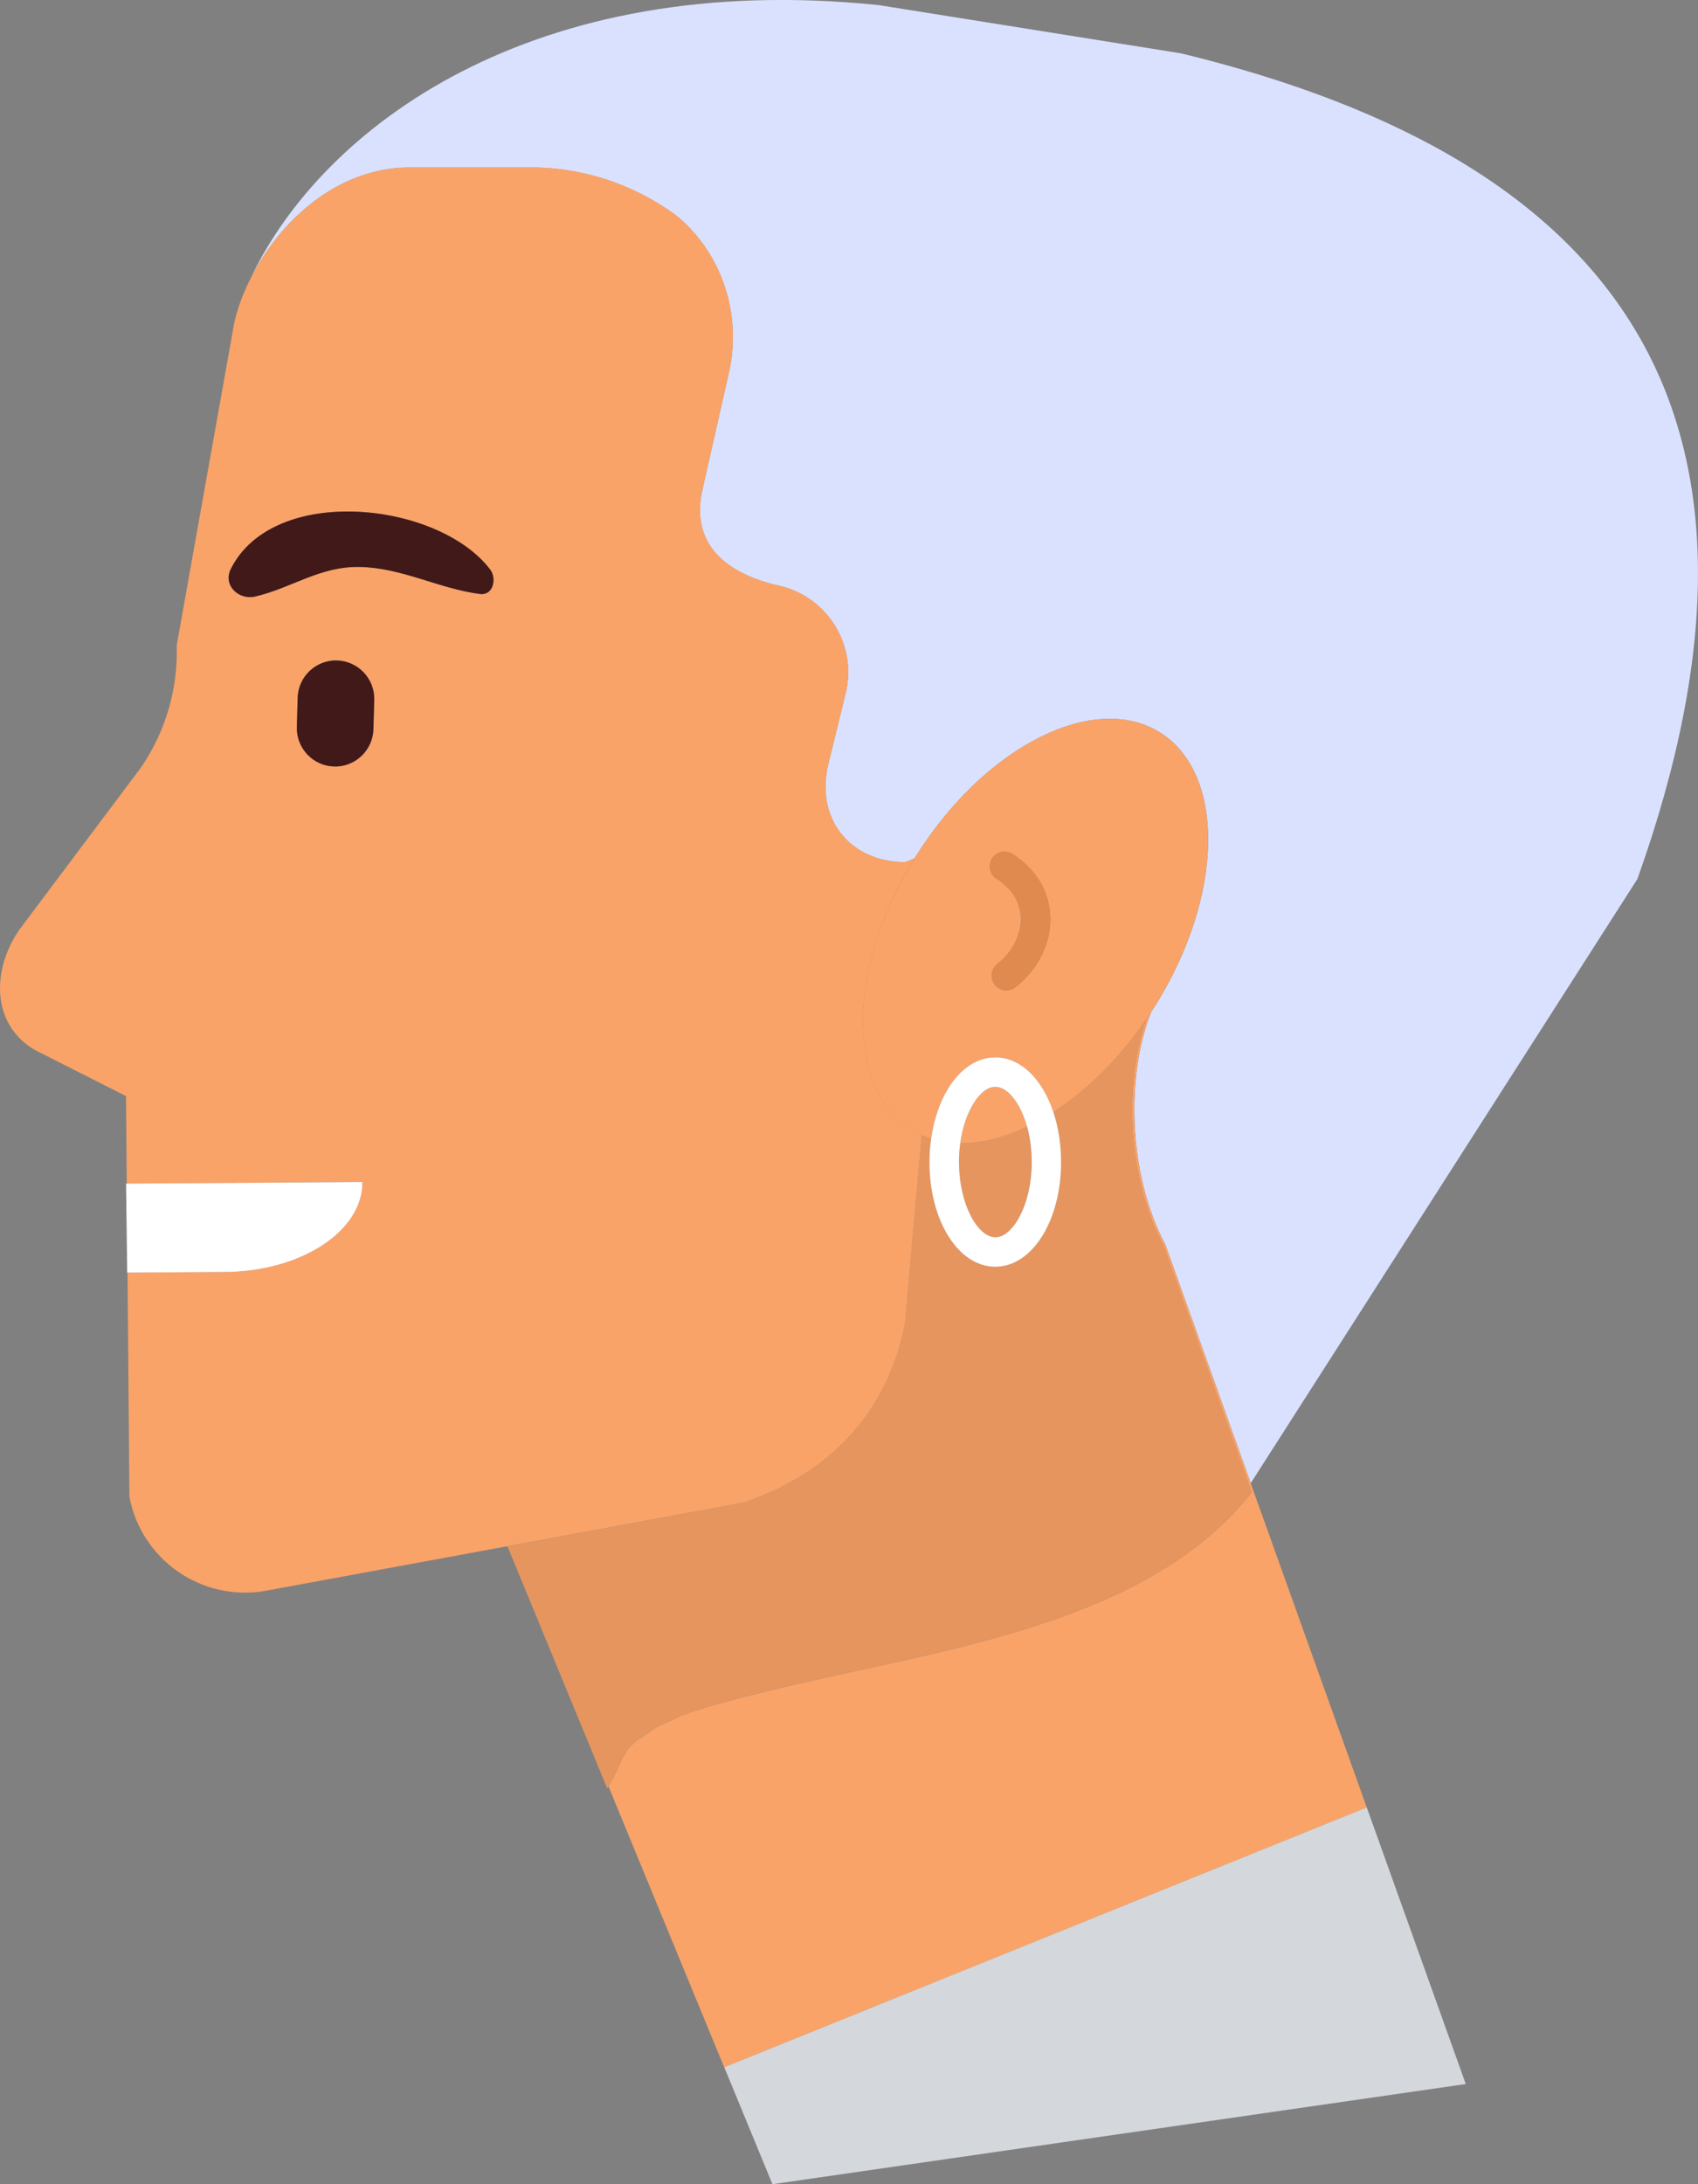 <?xml version="1.0" encoding="UTF-8"?><svg id="Layer_2" xmlns="http://www.w3.org/2000/svg" viewBox="0 0 254.82 327.73"><rect x="0" y="0" width="254.82" height="327.73" fill="#808080" stroke="none"/><defs><style>.cls-1{fill:#d4d7db;}.cls-2{fill:#fff;}.cls-3{fill:#f9a369;}.cls-4{fill:#421919;}.cls-5{fill:#e08a4f;}.cls-6{fill:#d9e1ff;}.cls-7{fill:#e6955e;}</style></defs><g id="Layer_1-2"><path class="cls-6" d="M172.56,152.36l.21-.55c.19-.29.38-.58.57-.87,10.32-16.45,10.66-34.81.75-41.03-9.9-6.21-26.3,2.08-36.62,18.52-.08.12-.14.24-.22.36-.87.39-1.42.58-1.42.58-8.33,0-13.51-6.62-11.53-14.7l2.6-10.61c1.75-7.12-2.58-14.34-9.71-16.1-.06-.02-.19-.05-.19-.05-8.49-1.9-13.51-6.62-11.53-14.7l3.81-16.84c2.06-8.39-.47-17.31-6.81-23.18-.42-.39-.81-.72-1.14-.96-6.41-4.68-14.24-7.24-22.38-7.1h-16.85c-11.59-.26-20.29,8.36-24.5,16.65C48.33,19.13,79.84-4.62,131.9.77l45.32,7.23c66.51,16.13,93.26,54.6,68.5,123.9l-58.02,90.64h0l-12.82-35.81c-5.19-9.67-6.14-24.1-2.32-34.38Z"/><path class="cls-6" d="M35.75,46.25s.01-.03.02-.04c0,.01,0,.03-.01.04h0Z"/><path class="cls-3" d="M94.24,262.45c.1-.11.2-.23.3-.33.33-.34.67-.66,1.01-.97,1.1-.62,2.18-1.54,3.25-2.14.76-.42,2.27-.91,3.08-1.46,1.17-.42,2.33-.84,3.52-1.2,4.05-1.25,8.18-2.23,12.3-3.22,23.5-5.62,54.61-9.42,70.14-29.22l-13.3-37.17c-5.11-9.51-6.1-23.62-2.49-33.86.24-.35.48-.71.71-1.07l-.21.55c-3.83,10.28-2.87,24.71,2.32,34.38l12.82,35.81,17.42,48.65-96.43,38.99-17.37-42.16c.76-1.28,1.44-2.63,2.01-4.06.32-.47.64-1,.92-1.52Z"/><polygon class="cls-1" points="205.11 271.19 219.97 312.7 115.92 327.73 108.69 310.18 108.69 310.18 205.11 271.19 205.11 271.19"/><path class="cls-7" d="M111.49,225.49c14.15-4.72,21.89-14.63,24.31-26.83l2.51-28.37c.46.21.93.4,1.42.55-.16,1.13-.25,2.3-.25,3.51,0,8.81,4.34,15.71,9.88,15.71,5.54,0,9.88-6.9,9.88-15.71,0-2.74-.42-5.29-1.16-7.51,5.01-3.22,9.89-7.99,13.98-13.97-3.61,10.25-2.62,24.35,2.49,33.86l13.3,37.17c-15.53,19.8-46.63,23.6-70.14,29.22-4.12.99-8.25,1.97-12.3,3.22-1.19.37-2.35.79-3.52,1.2-.81.55-2.32,1.04-3.08,1.46-1.07.6-2.15,1.52-3.25,2.14-.34.32-.68.64-1.01.97-.1.11-.2.22-.3.33-.28.52-.59,1.04-.92,1.52-.56,1.43-1.25,2.78-2.01,4.06-.07.11-.12.23-.19.34l-14.98-36.35,35.35-6.52Z"/><path class="cls-7" d="M144.1,171.52c3.16.03,6.57-.83,10.01-2.46.44,1.56.7,3.36.7,5.3,0,6.46-2.88,11.29-5.46,11.29s-5.45-4.83-5.45-11.29c0-.99.07-1.94.2-2.84Z"/><path class="cls-3" d="M2.79,139.68c-3.9,5.7-4.25,13.96,2.47,17.88l13.65,6.9.11,13.13,35.36-.23c.05,7.38-9.21,13.43-20.68,13.5l-14.56.09.28,33.63c1.79,9.45,10.81,15.74,20.29,14.14l36.44-6.72,35.35-6.52c14.15-4.72,21.89-14.63,24.31-26.83l2.51-28.37c-.55-.24-1.08-.52-1.59-.84-9.83-6.17-9.57-24.31.53-40.67-.87.39-1.42.58-1.42.58-8.33,0-13.51-6.62-11.53-14.7l2.6-10.61c1.75-7.12-2.58-14.34-9.71-16.1-.06-.02-.19-.05-.19-.05-8.49-1.9-13.51-6.62-11.53-14.7l3.81-16.84c2.06-8.39-.47-17.31-6.81-23.18-.42-.39-.81-.72-1.14-.96-6.41-4.68-14.24-7.24-22.38-7.1h-16.85c-11.59-.26-20.29,8.36-24.5,16.65-.76,1.5-1.38,3-1.84,4.42,0,.01,0,.03-.01.04-.38,1.19-.66,2.34-.82,3.41l-8.42,47.19c.21,6.52-1.67,12.95-5.35,18.33l-18.37,24.49ZM44.55,109.11l.12-4.42c.09-3.16,2.74-5.68,5.9-5.59,3.16.09,5.68,2.74,5.59,5.9l-.12,4.42c-.09,3.16-2.74,5.68-5.9,5.59-3.16-.09-5.68-2.74-5.59-5.9ZM34.65,85.35c6.43-12.8,31.17-10.09,38.92.12.97,1.28.52,3.93-1.58,3.65-6.14-.8-11.64-3.92-17.96-4.05-6.03-.13-10.2,3.14-15.75,4.44-2.43.56-4.88-1.66-3.63-4.16Z"/><path class="cls-4" d="M50.57,99.1c3.16.09,5.68,2.74,5.59,5.9l-.12,4.42c-.09,3.16-2.74,5.68-5.9,5.59-3.16-.09-5.68-2.74-5.59-5.9l.12-4.42c.09-3.16,2.74-5.68,5.9-5.59Z"/><path class="cls-2" d="M33.7,190.86l-14.56.09h-.05s-.17-13.36-.17-13.36h.11s35.36-.23,35.36-.23c.05,7.38-9.21,13.43-20.68,13.5Z"/><path class="cls-3" d="M137.47,128.43c-.08.12-.14.24-.22.36-10.1,16.35-10.36,34.5-.53,40.67.51.32,1.05.59,1.59.84.46.21.93.4,1.42.55.98-7.06,4.85-12.2,9.63-12.2,3.82,0,7.06,3.28,8.71,8.2,5.01-3.22,9.89-7.99,13.98-13.97.24-.35.48-.71.71-1.07.19-.29.38-.58.57-.87,10.32-16.45,10.66-34.81.75-41.03-9.9-6.21-26.3,2.08-36.62,18.52ZM152.39,148.13c-.4.32-.89.47-1.36.47-.66,0-1.31-.29-1.74-.85-.75-.96-.58-2.35.38-3.1,2.8-2.19,4.12-5.63,3.28-8.55-.65-2.27-2.38-3.62-3.36-4.22-1.04-.64-1.36-2-.73-3.04.64-1.04,2-1.36,3.04-.73,1.52.94,4.24,3.06,5.29,6.77,1.34,4.71-.54,9.9-4.81,13.25Z"/><path class="cls-3" d="M149.36,163.07c1.8,0,3.75,2.36,4.76,5.99-3.44,1.63-6.85,2.49-10.01,2.46.68-4.98,3.08-8.45,5.26-8.45Z"/><path class="cls-5" d="M152.39,148.13c-.4.32-.89.47-1.36.47-.66,0-1.31-.29-1.74-.85-.75-.96-.58-2.35.38-3.1,2.8-2.19,4.12-5.63,3.28-8.55-.65-2.27-2.38-3.62-3.36-4.22-1.04-.64-1.36-2-.73-3.04.64-1.04,2-1.36,3.04-.73,1.52.94,4.24,3.06,5.29,6.77,1.34,4.71-.54,9.9-4.81,13.25Z"/><path class="cls-4" d="M73.57,85.47c.97,1.28.52,3.93-1.58,3.65-6.14-.8-11.64-3.92-17.96-4.05-6.03-.13-10.2,3.14-15.75,4.44-2.43.56-4.88-1.66-3.63-4.16,6.43-12.8,31.17-10.09,38.92.12Z"/><path class="cls-2" d="M139.73,170.85c-.16,1.13-.25,2.3-.25,3.51,0,8.81,4.34,15.71,9.88,15.71,5.54,0,9.88-6.9,9.88-15.71,0-2.74-.42-5.29-1.16-7.51-1.65-4.92-4.9-8.2-8.71-8.2-4.78,0-8.65,5.14-9.63,12.2ZM143.91,174.36c0-.99.07-1.94.2-2.84.68-4.98,3.08-8.45,5.26-8.45,1.8,0,3.75,2.36,4.76,5.99.44,1.56.7,3.36.7,5.3,0,6.46-2.88,11.29-5.46,11.29s-5.45-4.83-5.45-11.29Z"/></g></svg>